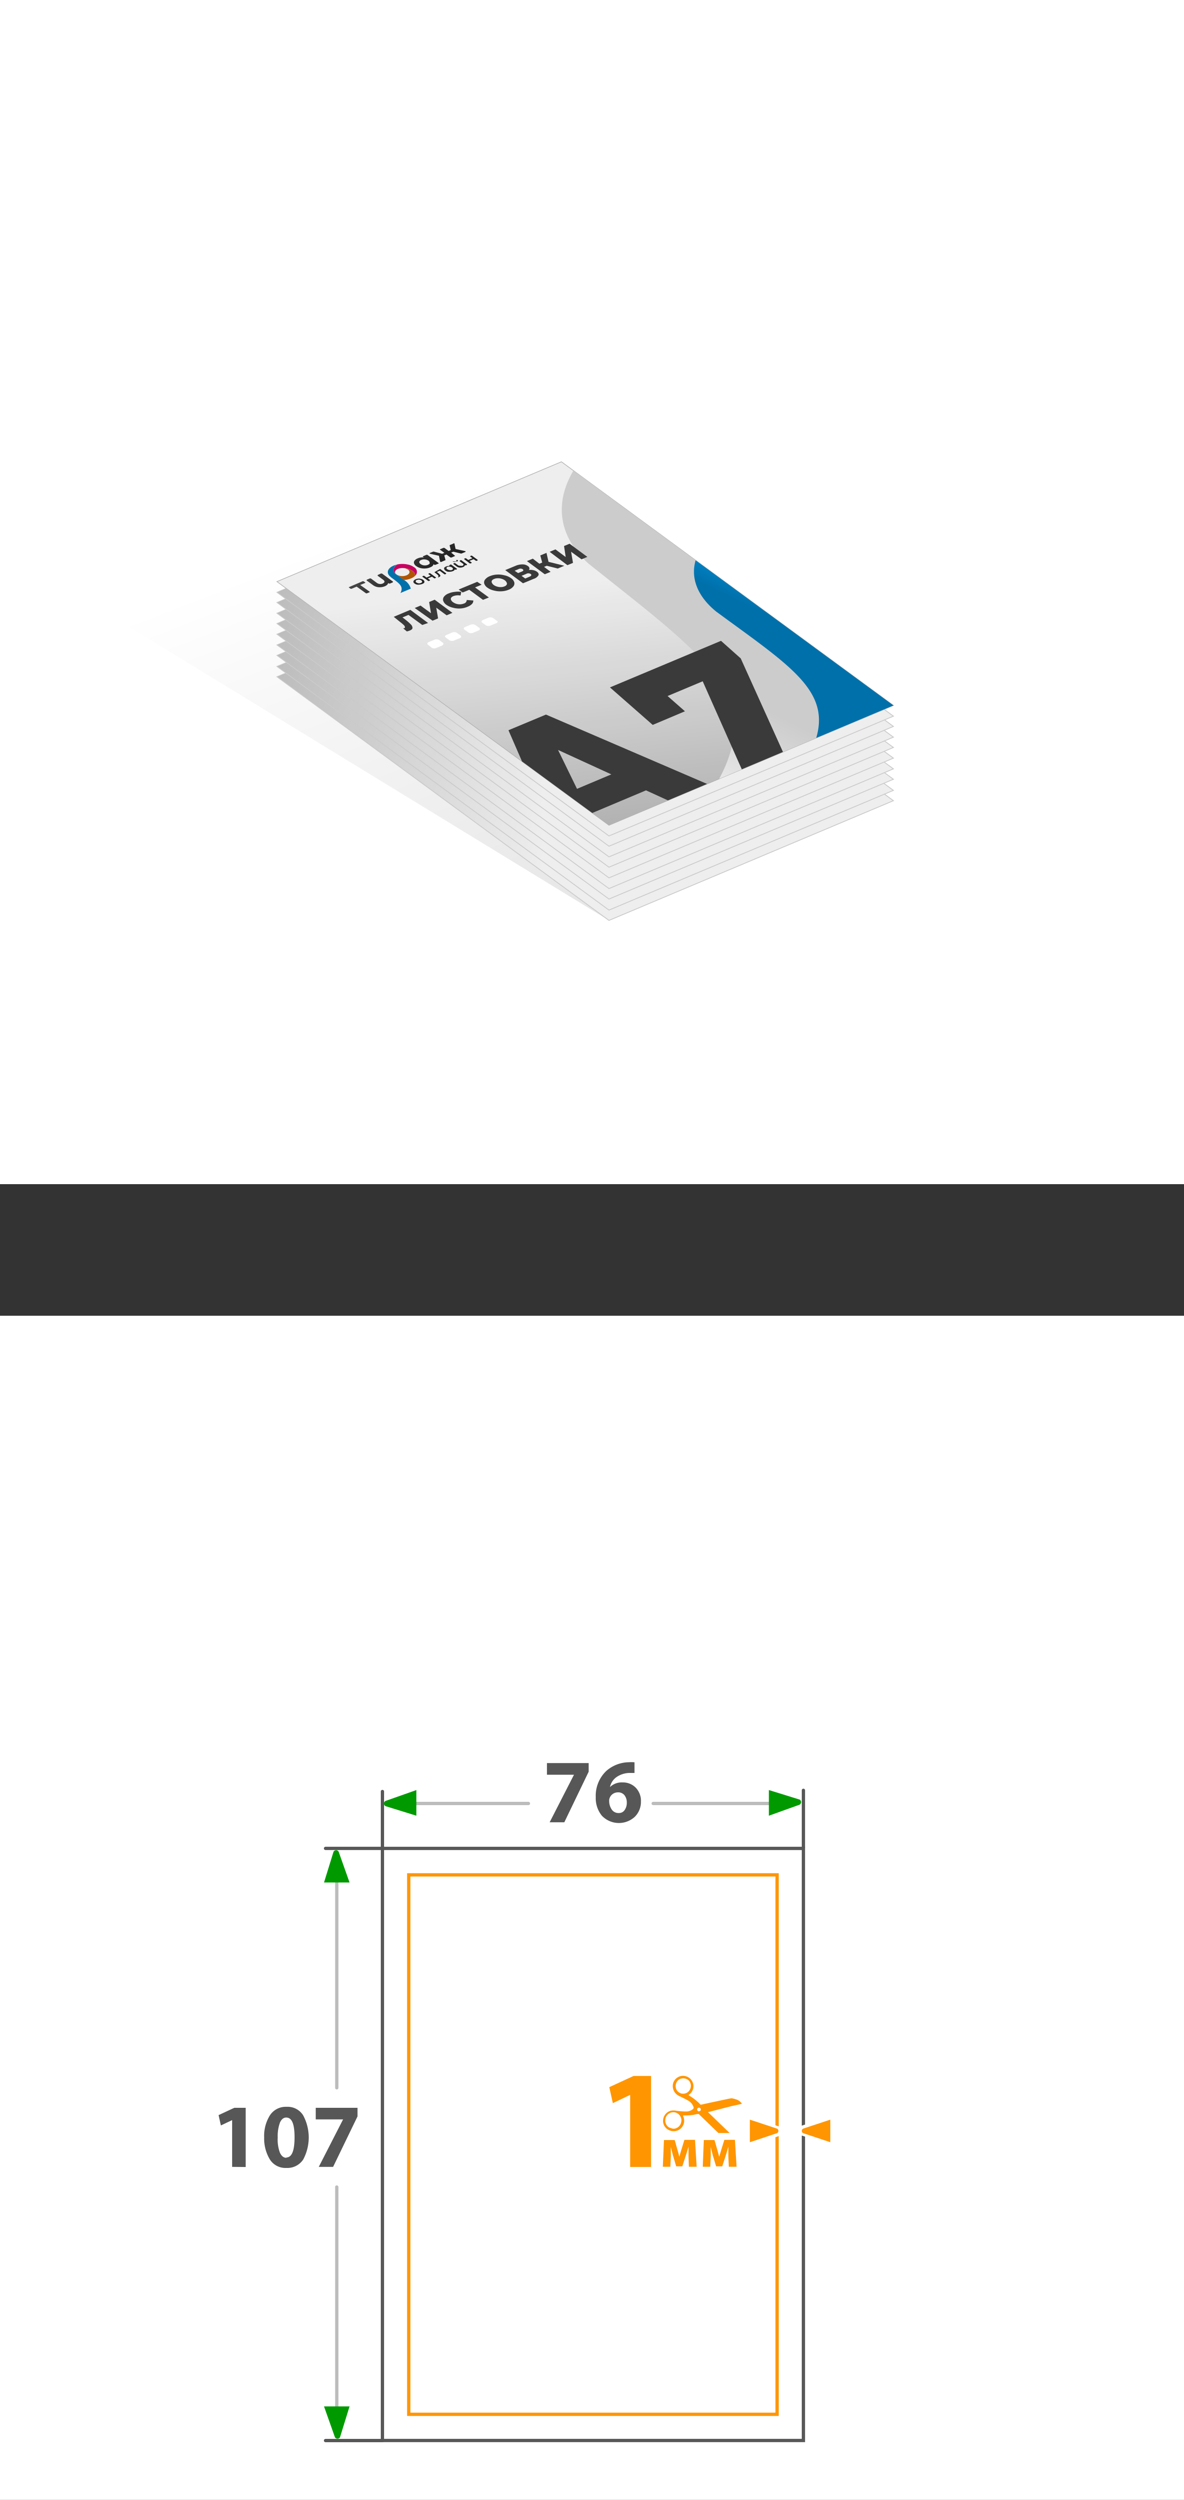 <svg xmlns="http://www.w3.org/2000/svg" xmlns:xlink="http://www.w3.org/1999/xlink" viewBox="0 0 180 380"><rect x="0" y="0" width="180" height="380" fill="#333333" stroke="none"/><defs><style>.cls-1,.cls-3,.cls-6{fill:none;}.cls-2,.cls-4,.cls-8{fill:#fff;}.cls-3{stroke:#bcbcbc;}.cls-3,.cls-6{stroke-linecap:round;}.cls-12,.cls-13,.cls-14,.cls-15,.cls-16,.cls-17,.cls-18,.cls-19,.cls-20,.cls-21,.cls-23,.cls-3,.cls-4,.cls-6,.cls-8{stroke-miterlimit:10;}.cls-3,.cls-4,.cls-6,.cls-8{stroke-width:0.5px;}.cls-4{stroke:#585858;}.cls-5{fill:#009a00;}.cls-6{stroke:#575757;}.cls-7{fill:#575757;}.cls-8{stroke:#ff9500;}.cls-9{fill:#ff9500;}.cls-10{clip-path:url(#clip-path);}.cls-11{fill:url(#Безымянный_градиент_109);}.cls-12,.cls-22{fill:#eee;}.cls-12,.cls-13,.cls-14,.cls-15,.cls-16,.cls-17,.cls-18,.cls-19,.cls-20,.cls-21{stroke:#ccc;stroke-width:0.11px;}.cls-13{fill:url(#Безымянный_градиент_36);}.cls-14{fill:url(#Безымянный_градиент_36-2);}.cls-15{fill:url(#Безымянный_градиент_36-3);}.cls-16{fill:url(#Безымянный_градиент_36-4);}.cls-17{fill:url(#Безымянный_градиент_36-5);}.cls-18{fill:url(#Безымянный_градиент_36-6);}.cls-19{fill:url(#Безымянный_градиент_36-7);}.cls-20{fill:url(#Безымянный_градиент_36-8);}.cls-21{fill:url(#Безымянный_градиент_36-9);}.cls-23{stroke:#b2b2b2;stroke-width:0.09px;fill:url(#Безымянный_градиент_14);}.cls-24{clip-path:url(#clip-path-2);}.cls-25,.cls-27,.cls-28,.cls-29,.cls-30,.cls-37{fill-rule:evenodd;}.cls-25{fill:url(#Безымянный_градиент_73);}.cls-26{fill:#3a3a3a;}.cls-27{fill:url(#Безымянный_градиент_8);}.cls-28{fill:url(#Безымянный_градиент_9);}.cls-29{fill:url(#Безымянный_градиент_10);}.cls-30{fill:url(#Безымянный_градиент_8-2);}.cls-31{fill:url(#Безымянный_градиент_7);}.cls-32{fill:url(#Безымянный_градиент_7-2);}.cls-33{fill:url(#Безымянный_градиент_7-3);}.cls-34{fill:url(#Безымянный_градиент_7-4);}.cls-35{fill:url(#Безымянный_градиент_7-5);}.cls-36{fill:url(#Безымянный_градиент_7-6);}.cls-37{fill:url(#Безымянный_градиент_7-7);}</style><clipPath id="clip-path"><rect class="cls-1" x="98.93" y="315.49" width="13.95" height="8.74"/></clipPath><linearGradient id="Безымянный_градиент_109" x1="54.85" y1="80.31" x2="79.45" y2="144.33" gradientUnits="userSpaceOnUse"><stop offset="0" stop-opacity="0"/><stop offset="1" stop-opacity="0.1"/></linearGradient><linearGradient id="Безымянный_градиент_36" x1="90.99" y1="113.19" x2="4.04" y2="74.81" gradientUnits="userSpaceOnUse"><stop offset="0" stop-opacity="0"/><stop offset="1" stop-opacity="0.4"/></linearGradient><linearGradient id="Безымянный_градиент_36-2" x1="90.99" y1="111.62" x2="4.04" y2="73.24" xlink:href="#Безымянный_градиент_36"/><linearGradient id="Безымянный_градиент_36-3" x1="90.99" y1="109.94" x2="4.04" y2="71.55" xlink:href="#Безымянный_градиент_36"/><linearGradient id="Безымянный_градиент_36-4" x1="90.99" y1="108.35" x2="4.04" y2="69.96" xlink:href="#Безымянный_градиент_36"/><linearGradient id="Безымянный_градиент_36-5" x1="90.99" y1="106.72" x2="4.04" y2="68.33" xlink:href="#Безымянный_градиент_36"/><linearGradient id="Безымянный_градиент_36-6" x1="90.99" y1="105.1" x2="4.04" y2="66.71" xlink:href="#Безымянный_градиент_36"/><linearGradient id="Безымянный_градиент_36-7" x1="90.99" y1="103.53" x2="4.04" y2="65.15" xlink:href="#Безымянный_градиент_36"/><linearGradient id="Безымянный_градиент_36-8" x1="90.99" y1="101.9" x2="4.04" y2="63.52" xlink:href="#Безымянный_градиент_36"/><linearGradient id="Безымянный_градиент_36-9" x1="90.99" y1="100.34" x2="4.04" y2="61.96" xlink:href="#Безымянный_градиент_36"/><linearGradient id="Безымянный_градиент_14" x1="85.11" y1="62.02" x2="94.3" y2="147.35" gradientUnits="userSpaceOnUse"><stop offset="0.31" stop-opacity="0"/><stop offset="1" stop-opacity="0.4"/></linearGradient><clipPath id="clip-path-2"><polygon class="cls-1" points="42.11 88.41 85.35 70.2 135.82 107.23 92.58 125.44 42.11 88.41"/></clipPath><linearGradient id="Безымянный_градиент_73" x1="159.77" y1="4501.93" x2="133.87" y2="4487.46" gradientTransform="matrix(0.66, -0.53, -0.67, -0.82, 3006.92, 3864.99)" gradientUnits="userSpaceOnUse"><stop offset="0.3" stop-color="#ccc"/><stop offset="1" stop-color="#f2f2f2"/></linearGradient><linearGradient id="Безымянный_градиент_8" x1="145.03" y1="4489.04" x2="131.14" y2="4481.28" gradientTransform="matrix(0.66, -0.53, -0.69, -0.81, 3136, 3799.59)" gradientUnits="userSpaceOnUse"><stop offset="0.3" stop-color="#00a3f9"/><stop offset="1" stop-color="#0070aa"/></linearGradient><linearGradient id="Безымянный_градиент_9" x1="89.34" y1="4527.74" x2="89.34" y2="4524.68" gradientTransform="matrix(0.66, -0.53, -0.69, -0.81, 3136, 3799.59)" gradientUnits="userSpaceOnUse"><stop offset="0" stop-color="#c80060"/><stop offset="1" stop-color="#ff00a8"/></linearGradient><linearGradient id="Безымянный_градиент_10" x1="89.04" y1="4527.06" x2="89.04" y2="4524.67" gradientTransform="matrix(0.66, -0.53, -0.69, -0.81, 3136, 3799.59)" gradientUnits="userSpaceOnUse"><stop offset="0" stop-color="#b05500"/><stop offset="1" stop-color="#ffe600"/></linearGradient><linearGradient id="Безымянный_градиент_8-2" x1="88.62" y1="4526.26" x2="87.05" y2="4525.38" xlink:href="#Безымянный_градиент_8"/><linearGradient id="Безымянный_градиент_7" x1="89.98" y1="596.5" x2="89.98" y2="594.92" gradientTransform="matrix(0.66, -0.53, 0.69, 0.81, -407.88, -346.7)" gradientUnits="userSpaceOnUse"><stop offset="0" stop-color="#222"/><stop offset="1" stop-color="#4d4d4d"/></linearGradient><linearGradient id="Безымянный_градиент_7-2" x1="91.9" y1="4524.46" x2="91.9" y2="4522.55" gradientTransform="matrix(0.66, -0.53, -0.69, -0.81, 3136, 3799.59)" xlink:href="#Безымянный_градиент_7"/><linearGradient id="Безымянный_градиент_7-3" x1="93.86" y1="4523.92" x2="93.86" y2="4522.14" gradientTransform="matrix(0.66, -0.53, -0.69, -0.81, 3136, 3799.59)" xlink:href="#Безымянный_градиент_7"/><linearGradient id="Безымянный_градиент_7-4" x1="95.76" y1="597.95" x2="95.76" y2="596.2" xlink:href="#Безымянный_градиент_7"/><linearGradient id="Безымянный_градиент_7-5" x1="97.7" y1="597.97" x2="97.7" y2="596.24" xlink:href="#Безымянный_градиент_7"/><linearGradient id="Безымянный_градиент_7-6" x1="99.69" y1="4522.7" x2="99.69" y2="4520.8" gradientTransform="matrix(0.66, -0.53, -0.69, -0.81, 3136, 3799.59)" xlink:href="#Безымянный_градиент_7"/><linearGradient id="Безымянный_градиент_7-7" x1="89.76" y1="596.37" x2="89.76" y2="589.93" xlink:href="#Безымянный_градиент_7"/></defs><g id="Слой_2" data-name="Слой 2"><g id="Слой_1-2" data-name="Слой 1"><rect class="cls-2" y="200" width="180" height="180"/><line class="cls-3" x1="51.2" y1="282.56" x2="51.2" y2="317.36"/><line class="cls-3" x1="51.2" y1="332.44" x2="51.2" y2="368.7"/><line class="cls-3" x1="59.4" y1="274.14" x2="80.34" y2="274.14"/><line class="cls-3" x1="99.3" y1="274.14" x2="120.79" y2="274.14"/><rect class="cls-4" x="58.14" y="280.97" width="64" height="90"/><path class="cls-5" d="M58.62,273.75l4.68-1.65V276l-4.68-1.45A.45.45,0,0,1,58.62,273.75Z"/><path class="cls-5" d="M121.57,274.32,116.89,276V272.1l4.68,1.45A.45.45,0,0,1,121.57,274.32Z"/><path class="cls-5" d="M50.92,370.48l-1.66-4.69h3.88l-1.45,4.69A.45.45,0,0,1,50.92,370.48Z"/><path class="cls-5" d="M51.48,281.46l1.66,4.69H49.26l1.45-4.69A.45.45,0,0,1,51.48,281.46Z"/><polyline class="cls-6" points="49.49 280.97 58.14 280.97 58.14 272.32"/><line class="cls-6" x1="58.14" y1="370.98" x2="49.49" y2="370.98"/><line class="cls-6" x1="122.14" y1="280.79" x2="122.14" y2="272.14"/><path class="cls-7" d="M35.29,329.38v-7.11h0l-1.71.81-.35-1.57,2.39-1.11h1.73v9Z"/><path class="cls-7" d="M43.52,329.54h0a2.79,2.79,0,0,1-2.5-1.3,6.13,6.13,0,0,1-.86-3.33,5.9,5.9,0,0,1,.87-3.36,2.87,2.87,0,0,1,2.55-1.3,2.77,2.77,0,0,1,2.51,1.3,7.1,7.1,0,0,1,0,6.72A2.89,2.89,0,0,1,43.52,329.54Zm0-1.59h0c.84,0,1.26-1,1.26-3.07s-.42-3-1.27-3c-.41,0-.72.26-.95.77a6,6,0,0,0-.34,2.27,5.71,5.71,0,0,0,.33,2.29Q42.91,328,43.54,328Z"/><path class="cls-7" d="M48,320.4h6.35v1.31l-3.71,7.67H48.46l3.7-7.22v0H48Z"/><path class="cls-7" d="M83.15,268h6.34v1.32L85.79,277H83.56l3.7-7.23v0H83.15Z"/><path class="cls-7" d="M96.46,267.88v1.62c-.2,0-.47,0-.82,0a3.59,3.59,0,0,0-2,.69,2.52,2.52,0,0,0-.91,1.46h0a2.55,2.55,0,0,1,1.91-.71,2.72,2.72,0,0,1,2,.79,2.87,2.87,0,0,1,.8,2.14,3.17,3.17,0,0,1-.94,2.3,3.57,3.57,0,0,1-5-.17,4.21,4.21,0,0,1-.93-2.81,5.2,5.2,0,0,1,1.61-4,5.31,5.31,0,0,1,3.45-1.32A4.82,4.82,0,0,1,96.46,267.88Zm-2.37,7.71h0a1,1,0,0,0,.87-.45,1.88,1.88,0,0,0,.33-1.14,1.77,1.77,0,0,0-.35-1.11,1.19,1.19,0,0,0-1-.44,1.37,1.37,0,0,0-.75.22,1.32,1.32,0,0,0-.48.57,1.1,1.1,0,0,0-.1.54,2.27,2.27,0,0,0,.4,1.29A1.21,1.21,0,0,0,94.09,275.59Z"/><rect class="cls-8" x="62.14" y="284.99" width="56" height="82"/><path class="cls-9" d="M95.8,318.43h0l-2.63,1.26-.54-2.43,3.69-1.7h2.66v13.83H95.8Z"/><path class="cls-9" d="M100.94,325.3h1.63l.44,1.55c.07.24.19.66.27,1h0c.07-.28.2-.73.32-1.12l.45-1.46h1.61l.25,4.09h-1.18l-.06-1.64c0-.35,0-.94,0-1.43h0c-.16.54-.19.68-.4,1.34l-.54,1.67h-.93l-.48-1.63c-.11-.38-.25-1-.34-1.35h0c0,.51,0,1.08,0,1.43l-.07,1.61h-1.14Z"/><path class="cls-9" d="M107,325.3h1.62l.45,1.55c.06.24.18.66.27,1h0c.08-.28.21-.73.33-1.12l.45-1.46h1.61l.25,4.09h-1.18l-.07-1.64c0-.35,0-.94,0-1.43h0c-.16.54-.18.68-.39,1.34l-.54,1.67h-.93l-.49-1.63c-.11-.38-.24-1-.33-1.35h0c0,.51,0,1.08,0,1.43l-.07,1.61h-1.14Z"/><g class="cls-10"><path class="cls-9" d="M111.22,320.14l1.54-.34h0l0-.06a1.66,1.66,0,0,0-.66-.55,5,5,0,0,0-.75-.22.82.82,0,0,0-.27,0l-.33.06-2.64.56-1.51.33a.17.17,0,0,1-.16-.05,1.9,1.9,0,0,0-.19-.21,8.3,8.3,0,0,0-1.5-1.13l-.09-.05,0,0,.16-.14a1.55,1.55,0,0,0,.6-1.1,1.58,1.58,0,0,0-1.1-1.62,1.54,1.54,0,0,0-1.41.23,1.5,1.5,0,0,0-.62,1.06,1.65,1.65,0,0,0,.77,1.59,2,2,0,0,0,.41.21c.4.19.79.39,1.18.61a1.78,1.78,0,0,1,.8,1c0,.12,0,.17-.07.25a1.58,1.58,0,0,1-1,.39,11,11,0,0,1-1.62-.12,2.16,2.16,0,0,0-.76,0,1.59,1.59,0,0,0-1.19,1.42,1.53,1.53,0,0,0,.89,1.53,1.67,1.67,0,0,0,.61.16A1.58,1.58,0,0,0,104,322.2a1.82,1.82,0,0,0-.14-.52.56.56,0,0,0,0-.12h.11a7.34,7.34,0,0,0,2-.21l.17,0a.1.1,0,0,1,.1,0c.14.15.29.28.44.43l2.64,2.55.23.2a2,2,0,0,0,.51.23,1.91,1.91,0,0,0,1.39,0h0l-.55-.55-3.11-3-.17-.17.1,0Zm-6.28-2.63a1.15,1.15,0,0,1-2.16-.79,1.13,1.13,0,0,1,1.46-.74,1,1,0,0,1,.66.54A1.15,1.15,0,0,1,104.94,317.51Zm-2.34,6.05a1.11,1.11,0,0,1-.61-.08,1,1,0,0,1-.66-.48,1.18,1.18,0,0,1-.18-.84,1.23,1.23,0,0,1,1.28-1.09,1.21,1.21,0,0,1,1,.63,1.16,1.16,0,0,1,.12.93A1.24,1.24,0,0,1,102.6,323.56Zm3.59-2.63a.28.28,0,0,1-.2-.34.29.29,0,0,1,.35-.2.3.3,0,0,1,.2.36A.33.33,0,0,1,106.19,320.93Z"/></g><path class="cls-9" d="M113.78,321.86l4.47,1.48a.63.63,0,0,1,.36.57.64.64,0,0,1-.31.56l-4.52,1.5Z"/><path class="cls-2" d="M114,322.2l4.14,1.37a.39.39,0,0,1,0,.68L114,325.63V322.2m-.5-.69v4.81l.66-.22,4.14-1.37,0,0,.05,0a.9.9,0,0,0,0-1.53l-.05,0,0,0-4.14-1.37-.66-.22Z"/><path class="cls-9" d="M122,324.49a.64.64,0,0,1-.36-.58.64.64,0,0,1,.31-.55l4.52-1.5V326Z"/><path class="cls-2" d="M126.23,322.2v3.43l-4.14-1.38a.39.39,0,0,1,0-.68l4.14-1.37m.5-.69-.66.22-4.14,1.37-.05,0,0,0a.9.9,0,0,0,0,1.53l0,0,.05,0,4.14,1.37.66.22v-4.81Z"/><rect class="cls-2" width="180" height="180"/><polygon class="cls-11" points="42.11 102.88 92.58 139.91 15.88 93 15.88 22.65 15.88 17.76 98.66 80.19 42.11 102.88"/><polygon class="cls-12" points="92.58 139.91 42.11 102.88 85.35 84.68 135.82 121.71 92.58 139.91"/><polygon class="cls-13" points="92.58 139.91 42.11 102.87 85.35 84.68 135.82 121.71 92.58 139.91"/><polygon class="cls-12" points="92.58 138.34 42.11 101.31 85.35 83.11 135.82 120.14 92.58 138.34"/><polygon class="cls-14" points="92.58 138.34 42.11 101.3 85.35 83.11 135.82 120.14 92.58 138.34"/><polygon class="cls-12" points="92.58 136.66 42.11 99.63 85.35 81.42 135.82 118.45 92.58 136.66"/><polygon class="cls-15" points="92.58 136.66 42.11 99.62 85.35 81.42 135.82 118.45 92.58 136.66"/><polygon class="cls-12" points="92.58 135.07 42.11 98.04 85.35 79.84 135.82 116.87 92.58 135.07"/><polygon class="cls-16" points="92.58 135.07 42.11 98.03 85.35 79.84 135.82 116.87 92.58 135.07"/><polygon class="cls-12" points="92.58 133.44 42.11 96.41 85.35 78.21 135.82 115.24 92.58 133.44"/><polygon class="cls-17" points="92.58 133.44 42.11 96.4 85.35 78.21 135.82 115.24 92.58 133.44"/><polygon class="cls-12" points="92.58 131.82 42.11 94.79 85.35 76.59 135.82 113.62 92.58 131.82"/><polygon class="cls-18" points="92.58 131.82 42.11 94.78 85.35 76.59 135.82 113.62 92.58 131.82"/><polygon class="cls-12" points="92.58 130.25 42.11 93.22 85.35 75.02 135.82 112.05 92.58 130.25"/><polygon class="cls-19" points="92.58 130.25 42.11 93.21 85.35 75.02 135.82 112.05 92.58 130.25"/><polygon class="cls-12" points="92.58 128.63 42.11 91.59 85.35 73.39 135.82 110.42 92.58 128.63"/><polygon class="cls-20" points="92.58 128.63 42.11 91.58 85.35 73.39 135.82 110.42 92.58 128.63"/><polygon class="cls-12" points="92.58 127.07 42.11 90.04 85.35 71.83 135.82 108.86 92.58 127.07"/><polygon class="cls-21" points="92.58 127.07 42.11 90.03 85.35 71.83 135.82 108.86 92.58 127.07"/><polygon class="cls-12" points="92.58 125.44 42.11 88.41 85.35 70.2 135.82 107.23 92.58 125.44"/><polygon class="cls-22" points="135.82 107.23 92.58 125.44 42.11 88.41 85.35 70.2 135.82 107.23"/><polygon class="cls-23" points="135.82 107.23 92.58 125.44 42.11 88.41 85.35 70.2 135.82 107.23"/><g class="cls-24"><path class="cls-25" d="M89.51,85.71c-8.81-7.88-3-19.26,13.32-25.77a61.65,61.65,0,0,1,9.26-2.84c-12,6.67-15.08,16.44-6.61,23.18l15.6,12.41c6.71,5.33,13.06,11.17,12.52,19.4l-27.19,10.84c11.42-15.48,2.78-21.57-14.76-35.52Z"/><path class="cls-26" d="M98.21,120.14l-8.6,3.62,1.74,3.59-5.87,2.47L77.3,111,83,108.62l26.16,11.26-6,2.52Zm-5.27-2.43L84.84,114l2.88,5.91Z"/><path class="cls-26" d="M109.61,97.41l3,2.67,6.95,15.39-6.27,2.64-6.46-14.55-5.34,2.24,2.64,2.32-4.9,2.07-6.5-5.7Z"/><path class="cls-27" d="M108.93,93c-5.91-4.74-4-11.29,4.38-14.82a27.64,27.64,0,0,1,4.87-1.51c-6,3.7-6.5,9.35-.92,13.43l10.27,7.5c4.42,3.23,8.7,6.74,9.39,11.54l-14,5.88c4.55-8.85-1-12.55-12.6-21Z"/></g><path class="cls-2" d="M67.2,98.13l-.82.34a.81.81,0,0,1-.73,0L65.06,98c-.17-.12-.12-.3.12-.4l.82-.34a.87.87,0,0,1,.73,0l.59.43C67.49,97.86,67.43,98,67.2,98.13Z"/><path class="cls-2" d="M69.9,97l-.82.34a.87.87,0,0,1-.73,0l-.59-.43c-.17-.13-.12-.3.11-.4l.82-.34a.83.83,0,0,1,.73,0l.6.43C70.18,96.74,70.13,96.92,69.9,97Z"/><path class="cls-2" d="M72.75,95.84l-.82.34a.8.8,0,0,1-.73-.05l-.59-.43c-.17-.12-.12-.3.11-.4l.82-.34a.87.87,0,0,1,.73.05l.6.43C73,95.57,73,95.75,72.75,95.84Z"/><path class="cls-2" d="M75.44,94.73l-.82.34a.87.87,0,0,1-.73,0l-.59-.43c-.17-.13-.11-.3.12-.4l.82-.34a.8.8,0,0,1,.73.05l.59.43C75.73,94.45,75.68,94.63,75.44,94.73Z"/><path class="cls-26" d="M62.38,92.7l2.7,2L64.2,95l-2.1-1.53-.91.38.43.33a7.81,7.81,0,0,1,.83.73.79.79,0,0,1,.26.54c0,.15-.14.28-.4.39a2.55,2.55,0,0,1-.46.14l-.57-.48.13,0c.12,0,.17-.12.15-.2a.57.57,0,0,0-.19-.3,5.57,5.57,0,0,0-.51-.43l-1-.81Z"/><path class="cls-26" d="M63.05,92.42l.88-.37,1.59,1.16-.28-1.7.84-.35,2.7,2-.88.37-1.58-1.16L66.6,94l-.84.35Z"/><path class="cls-26" d="M70,92.49a3.53,3.53,0,0,1-1.12-.11,2.85,2.85,0,0,1-1-.43,1.24,1.24,0,0,1-.5-.63.7.7,0,0,1,.12-.62,1.56,1.56,0,0,1,.72-.5,3,3,0,0,1,.91-.23,3.35,3.35,0,0,1,1,0l-.12.56a2,2,0,0,0-1.07.08.8.8,0,0,0-.36.26.35.35,0,0,0,0,.33.78.78,0,0,0,.3.34,1.73,1.73,0,0,0,.51.25,1.88,1.88,0,0,0,.58.07,1.69,1.69,0,0,0,.56-.12.58.58,0,0,0,.43-.54l1,.08a.73.73,0,0,1-.2.52,1.83,1.83,0,0,1-.65.42A3.16,3.16,0,0,1,70,92.49Z"/><path class="cls-26" d="M73.22,88.88l-1,.41,2.1,1.53-.89.36-2.09-1.53-1,.41-.61-.45,2.82-1.17Z"/><path class="cls-26" d="M76.25,89.88a3.53,3.53,0,0,1-1.13-.11,2.59,2.59,0,0,1-1-.43,1.23,1.23,0,0,1-.5-.62.7.7,0,0,1,.13-.63,1.71,1.71,0,0,1,.72-.51,3.21,3.21,0,0,1,1.08-.24,3.53,3.53,0,0,1,1.13.11,2.51,2.51,0,0,1,1,.43,1.18,1.18,0,0,1,.5.62.7.7,0,0,1-.13.63,1.59,1.59,0,0,1-.72.51A3.16,3.16,0,0,1,76.25,89.88Zm.78-1a.33.33,0,0,0,0-.32.82.82,0,0,0-.29-.35,1.46,1.46,0,0,0-.52-.24,1.62,1.62,0,0,0-.58-.07,1.32,1.32,0,0,0-.53.11.63.63,0,0,0-.33.25.33.33,0,0,0,0,.32.82.82,0,0,0,.29.35,1.55,1.55,0,0,0,.52.24,1.62,1.62,0,0,0,.58.07,1.32,1.32,0,0,0,.53-.11A.63.63,0,0,0,77,88.92Z"/><path class="cls-26" d="M81.07,86.67a1.43,1.43,0,0,1,.55.23c.24.18.32.36.24.55a1.28,1.28,0,0,1-.73.54l-1.62.67-2.7-2,1.54-.64a2.67,2.67,0,0,1,1.06-.23,1.37,1.37,0,0,1,.84.25.49.49,0,0,1,.23.3.32.32,0,0,1-.08.3A1.88,1.88,0,0,1,81.07,86.67Zm-2.3.44.57-.23c.26-.11.29-.23.11-.36a.63.63,0,0,0-.64,0l-.57.24Zm1.89.13a.64.64,0,0,0-.67,0l-.7.29.56.41.7-.3C80.81,87.5,80.85,87.37,80.66,87.24Z"/><path class="cls-26" d="M83.12,86l-.41.17,1,.75-.89.37-2.71-2,.89-.37,1,.77.43-.18-.29-1.08.94-.39.31,1.36,2.4.6-1,.42Z"/><path class="cls-26" d="M83.56,83.88l.88-.37L86,84.67,85.75,83l.84-.35,2.7,2-.88.37-1.59-1.15.29,1.69-.85.35Z"/><path class="cls-28" d="M60.27,87.32h0c-.35-.27-.25-.65.23-.85a1.93,1.93,0,0,1,.83-.12h0a2.61,2.61,0,0,1,1.39.44.84.84,0,0,1,.41.72.8.8,0,0,0-.2-1.3,2.38,2.38,0,0,0-1-.41h0a3.73,3.73,0,0,0-2.1.17h0a3.19,3.19,0,0,1,.55-.16C59.72,86.23,59.66,86.86,60.27,87.32Z"/><path class="cls-29" d="M60.27,87.32h0l1.16.85a3.36,3.36,0,0,0,1.06-.25,1.77,1.77,0,0,0,.63-.41.84.84,0,0,0-.41-.72,2.61,2.61,0,0,0-1.39-.44h0a1.53,1.53,0,0,1,.71.24c.37.27.27.65-.22.86a1.75,1.75,0,0,1-1.54-.12Z"/><path class="cls-30" d="M59.35,87.66c-.67-.54-.46-1.28.49-1.68a3.19,3.19,0,0,1,.55-.16.83.83,0,0,0-.1,1.51l1.16.85a2.19,2.19,0,0,1,1,1.3l-1.57.66c.51-1-.12-1.42-1.42-2.37Z"/><path class="cls-31" d="M64.2,88.76a1.64,1.64,0,0,1-.41.1,1.39,1.39,0,0,1-.41,0,1.13,1.13,0,0,1-.35-.16.44.44,0,0,1-.18-.22.32.32,0,0,1,.07-.24.75.75,0,0,1,.27-.19,1.89,1.89,0,0,1,.41-.1A1.16,1.16,0,0,1,64,88a.93.93,0,0,1,.35.15.45.45,0,0,1,.17.23.26.26,0,0,1-.06.23A.8.8,0,0,1,64.2,88.76ZM64,88.61a.28.28,0,0,0,.18-.17q0-.1-.12-.21a.81.81,0,0,0-.33-.12.7.7,0,0,0-.35.06c-.11,0-.17.1-.18.17s0,.14.12.21a.82.82,0,0,0,.32.12A.72.72,0,0,0,64,88.61Z"/><path class="cls-32" d="M64.22,87.67s0-.06,0-.07l.14-.06a.14.14,0,0,1,.14,0l.34.25.63-.27-.34-.25s0-.06,0-.07l.14-.06a.12.12,0,0,1,.13,0l.87.63s0,.06,0,.07l-.14.06a.12.12,0,0,1-.13,0l-.33-.24-.63.27.33.24s0,.06,0,.07l-.14.06a.14.14,0,0,1-.14,0Z"/><path class="cls-33" d="M66.91,86.48l.92.67s0,.06,0,.08l-.14.06a.12.12,0,0,1-.12,0l-.73-.54-.37.16s-.08,0,0,.08a2.4,2.4,0,0,1,.4.37c.14.15.08.28-.17.38a.12.12,0,0,1-.12,0l0,0s0,0,0-.05c.3-.13-.27-.49-.43-.62s-.06-.12,0-.16Z"/><path class="cls-34" d="M68.46,85.82a.23.23,0,0,1,.14,0l.87.64s0,0,0,.07l-.13.06a.19.19,0,0,1-.13,0l-.07-.06a.27.27,0,0,1-.08.16.62.62,0,0,1-.2.12,1.24,1.24,0,0,1-.39.09,1.42,1.42,0,0,1-.41,0,1,1,0,0,1-.34-.16.42.42,0,0,1-.18-.23.22.22,0,0,1,0-.22.71.71,0,0,1,.27-.18.77.77,0,0,1,.26-.07.82.82,0,0,1,.27,0l-.06,0s0-.06,0-.08Zm.21.83a.27.27,0,0,0,.19-.17q0-.11-.12-.21a.69.69,0,0,0-.33-.12.83.83,0,0,0-.35,0q-.16.08-.18.18c0,.07,0,.14.12.2a.6.6,0,0,0,.32.12A.58.58,0,0,0,68.67,86.65Z"/><path class="cls-35" d="M70,85.16a.17.17,0,0,1,.14,0l.86.63s0,.06,0,.08l-.13.05a.17.17,0,0,1-.14,0l-.06,0a.28.28,0,0,1-.08.15.44.44,0,0,1-.19.12,1.11,1.11,0,0,1-.5.09.89.89,0,0,1-.48-.18l-.5-.37s0-.05,0-.07l.14-.06a.15.15,0,0,1,.13,0l.48.35A.62.62,0,0,0,70,86a.59.59,0,0,0,.29,0c.1,0,.16-.09.17-.15s0-.14-.13-.21l-.44-.32s0-.05,0-.07Zm-.6.18a.78.78,0,0,1-.36.08.53.53,0,0,1-.25-.08s0,0,0,0l.08,0a.12.12,0,0,1,.1,0l.11,0a.29.29,0,0,0,.18,0c.06,0,.1,0,.11-.09a.07.07,0,0,0,0-.06,0,0,0,0,1,0-.06l.09,0a.11.11,0,0,1,.1,0,.19.19,0,0,1,.06.16A.4.4,0,0,1,69.44,85.34Z"/><path class="cls-36" d="M70.57,85s0,0,0-.07l.14-.06a.17.17,0,0,1,.14,0l.34.25.63-.27-.34-.25s0,0,0-.07l.14-.06a.15.15,0,0,1,.13,0l.87.63s0,.06,0,.08l-.14.06a.15.15,0,0,1-.13,0L72,85l-.64.26.34.24s0,.06,0,.08l-.15.06a.19.19,0,0,1-.13,0Z"/><path class="cls-37" d="M65,84.36a.26.26,0,0,0-.23,0l-.42.18c-.07,0-.09.09,0,.13l.09.06a1.84,1.84,0,0,0-.92.14,1.12,1.12,0,0,0-.49.34.45.45,0,0,0-.09.41.82.82,0,0,0,.34.43,1.76,1.76,0,0,0,.65.3,2.33,2.33,0,0,0,.75.06,2.11,2.11,0,0,0,.72-.17c.32-.13.49-.29.5-.48l.11.08a.26.26,0,0,0,.23,0l.39-.16c.07,0,.08-.09,0-.13Zm.34,1.22c0,.11-.12.2-.29.28a1.18,1.18,0,0,1-.57.08,1.07,1.07,0,0,1-.54-.2c-.15-.11-.22-.23-.2-.34a.44.44,0,0,1,.3-.28,1.07,1.07,0,0,1,.57-.08,1.13,1.13,0,0,1,.54.19C65.27,85.35,65.34,85.46,65.31,85.58ZM68.59,84l.33-.14,1.1.27a.25.25,0,0,0,.17,0l.56-.23c.07,0,0-.1,0-.12l-1.49-.33-.17-.81c0-.06-.12-.08-.19,0l-.48.2s-.07,0-.06.09l.17.68-.33.14-.61-.45a.26.26,0,0,0-.23,0l-.41.17c-.07,0-.09.09,0,.13l.61.44-.34.14L66,83.86a.25.25,0,0,0-.17,0l-.47.19c-.07,0-.06.1,0,.12l1.37.31.18.88c0,.05.12.08.19.05l.56-.24c.05,0,.07,0,.06-.08l-.18-.66.33-.14.59.43a.28.28,0,0,0,.24,0l.4-.17c.07,0,.09-.09,0-.13Zm-10.73,3.2a.29.29,0,0,1,.24,0l1.62,1.19c.05,0,0,.09,0,.13l-.38.16a.28.28,0,0,1-.24,0L59,88.63a.45.45,0,0,1-.14.26,1.25,1.25,0,0,1-.34.22,2.09,2.09,0,0,1-.95.15,1.65,1.65,0,0,1-.88-.33l-.93-.68c-.06,0,0-.1,0-.13l.41-.17a.25.25,0,0,1,.24,0l.85.63a.91.91,0,0,0,.92.12c.16-.07.25-.16.27-.26s-.06-.21-.22-.33l-.8-.58c-.06-.05,0-.1,0-.13Zm-2.37,1.42c.06,0,.07-.07,0-.11l-.2-.14a.23.23,0,0,0-.2,0l-2,.86c-.07,0-.08.07,0,.11l.19.14a.25.25,0,0,0,.21,0l.73-.31,1.4,1a.23.23,0,0,0,.2,0l.34-.14c.06,0,.07-.07,0-.11l-1.4-1Z"/></g></g></svg>